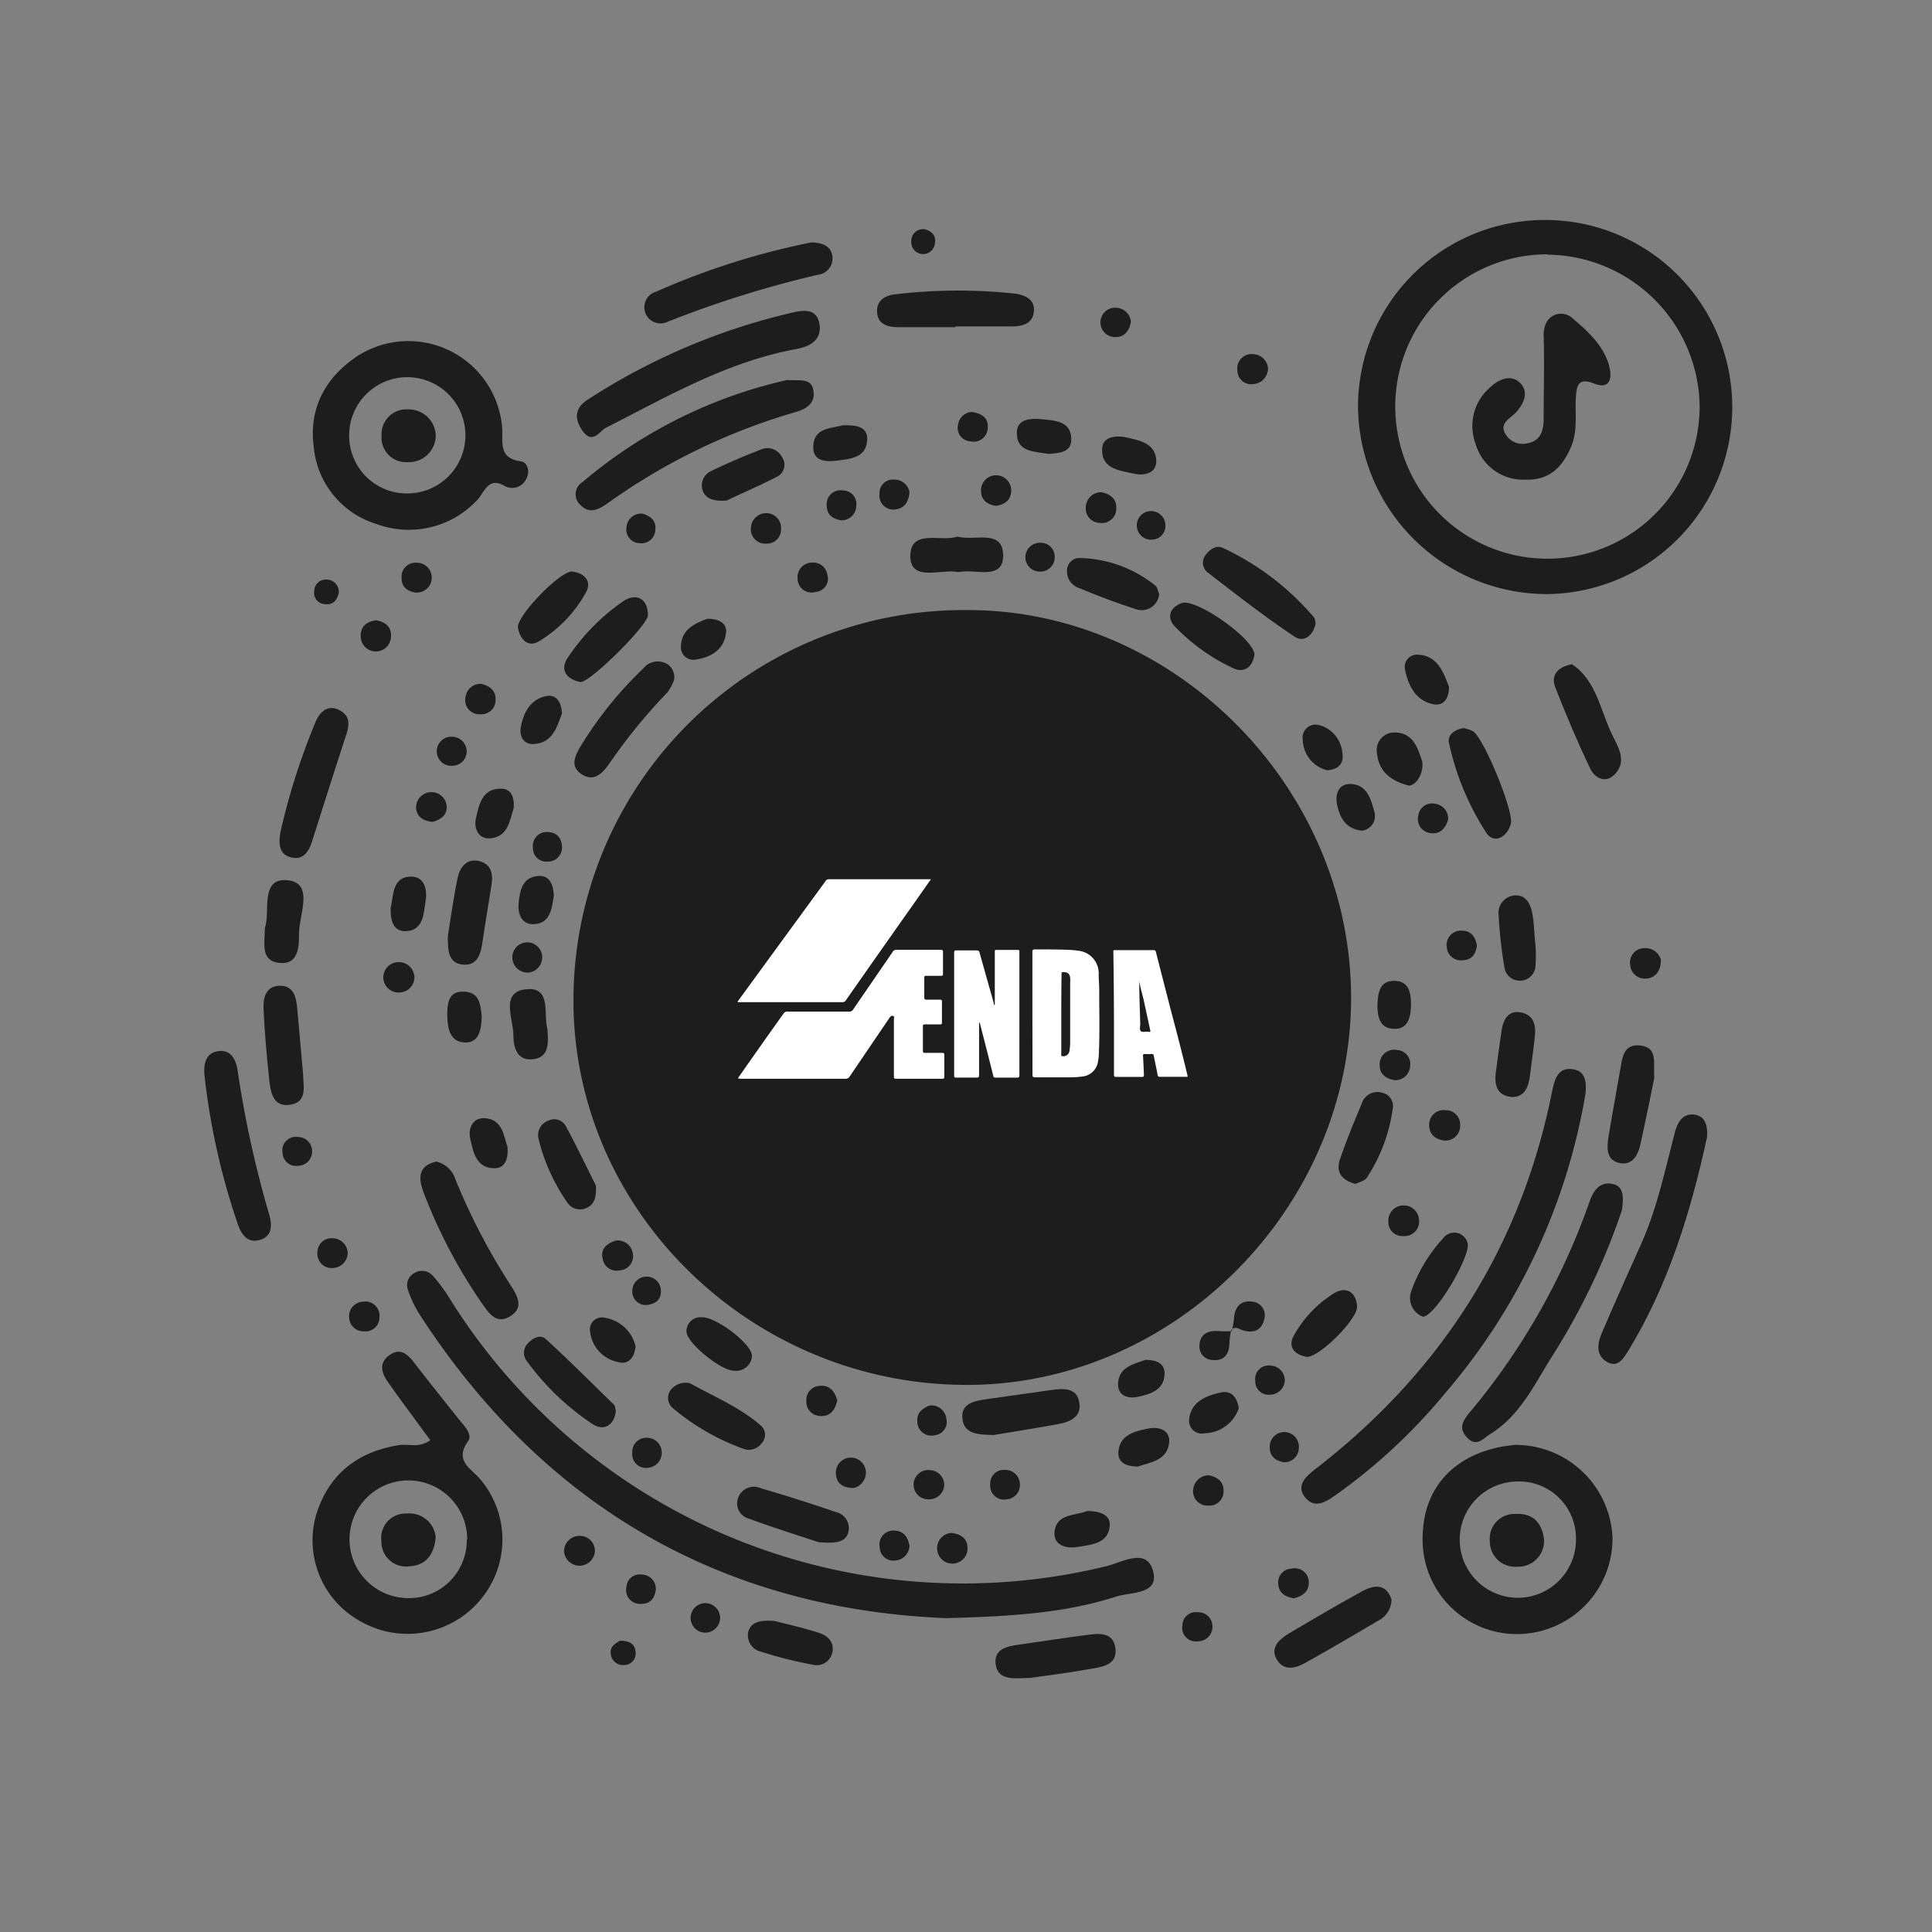 <svg id="图层_1" data-name="图层 1" xmlns="http://www.w3.org/2000/svg" viewBox="0 0 220 220"><rect x="0" y="0" width="220" height="220" fill="#808080" stroke="none"/><defs><style>.cls-1{fill:#1d1d1e;}.cls-2{fill:#fff;}</style></defs><title>二维码-抖音号</title><path class="cls-1" d="M175.9,25.05a21.3,21.3,0,1,1,.11,42.6,21.53,21.53,0,0,1-21.37-21.3A21.26,21.26,0,0,1,175.9,25.05Zm.3,3.91a17.33,17.33,0,1,0,17.34,17.25A17.49,17.49,0,0,0,176.2,29Z"/><path class="cls-1" d="M107.73,184.26c-25-1-45.59-12.35-60-34.66a12.57,12.57,0,0,1-1.27-2.7,1.56,1.56,0,0,1,.73-1.94,1.63,1.63,0,0,1,2.08.3,18.28,18.28,0,0,1,2,2.71A68.84,68.84,0,0,0,126,178.34c1.79-.44,4.5-2.11,5.27.45.84,2.77-2.4,2.48-4.12,3C121.33,183.67,115.32,184.06,107.73,184.26Z"/><path class="cls-1" d="M49,164c-1.53-2.09-3.08-4.16-4.57-6.26-.74-1-1.51-2.29-.22-3.32,1.57-1.25,2.46.13,3.32,1.22,1.55,2,3.09,3.93,4.65,5.89.62.78,1.69,1.78,1.12,2.58-1.57,2.21.27,3.05,1.33,4.27A10.61,10.61,0,0,1,55,181.8a10.8,10.8,0,0,1-13.83,2.89,10.52,10.52,0,0,1-5.08-12.49c1.48-4.43,4.72-6.91,9.34-7.64C46.54,164.39,47.7,164.93,49,164Zm4.2,11.33a6.7,6.7,0,1,0-6.68,6.65A6.57,6.57,0,0,0,53.15,175.28Z"/><path class="cls-1" d="M57.47,55.34c-1.93-1.14-2.33.83-3.18,1.65a10.63,10.63,0,0,1-11.42,2.68,10.15,10.15,0,0,1-7.15-8.83c-.55-4.36,1.3-7.8,4.9-10.24a10.71,10.71,0,0,1,16.55,8c.16,1.61-.54,3.58,2.15,3.93.7.09,1.06,1.1.66,1.88A1.77,1.77,0,0,1,57.47,55.34Zm-11.13.85a6.62,6.62,0,1,0-6.58-6.71A6.57,6.57,0,0,0,46.34,56.19Z"/><path class="cls-1" d="M180.54,124.55a70.13,70.13,0,0,1-16,34.12,64.7,64.7,0,0,1-12.27,11.45c-1.15.8-2.48,1.81-3.64.4s.2-2.49,1.29-3.34c14.17-11,23.24-25.14,26.79-42.75.27-1.32.6-3,2.47-2.66C180.54,122,180.68,123.25,180.54,124.55Z"/><path class="cls-1" d="M172.57,164.53a11.06,11.06,0,0,1,11.05,10.54,10.89,10.89,0,0,1-10.55,11A10.73,10.73,0,0,1,162,175.64C161.8,168.46,166.84,165,172.57,164.53Zm.18,4.17a6.62,6.62,0,1,0,6.71,6.58A6.48,6.48,0,0,0,172.75,168.7Z"/><path class="cls-1" d="M184.68,137.84a76.87,76.87,0,0,1-8,16.7c-2,3.2-3.64,6.71-7,8.76-.7.42-1.5,1.54-2.57.45s-.57-1.92.24-2.91a76.68,76.68,0,0,0,13.65-24c.43-1.24,1.18-2.38,2.72-2C184.83,135.12,184.94,136.21,184.68,137.84Z"/><path class="cls-1" d="M93.36,37.28c0,2.15-2.28,2.38-3.38,2.6-7.63,1.56-14.23,5.4-21,8.84-.7.36-1.53,2-2.71.25-1-1.54-.64-2.64.67-3.47a72.82,72.82,0,0,1,23.71-10C92,35.26,93.19,35.32,93.36,37.28Z"/><path class="cls-1" d="M89.64,43.27c1.43.11,2.82-.3,3,1.32.19,1.4-.92,2-2,2.32A70.42,70.42,0,0,0,69.09,57.38c-1,.69-2,1.15-3,.12a1.63,1.63,0,0,1,.25-2.61A54.38,54.38,0,0,1,89.64,43.27Z"/><path class="cls-1" d="M194.38,129.5c-1.86,8.55-4.4,16.85-9,24.37-.52.84-1.17,1.9-2.34,1.24-1.36-.75-1.15-2.12-.64-3.31,1.46-3.44,3-6.84,4.53-10.26,1.78-4,2.67-8.3,3.77-12.52.29-1.13.86-2.26,2.21-2.1S194.47,128.3,194.38,129.5Z"/><path class="cls-1" d="M23.29,122.49c-.14-1.37.14-2.68,1.71-2.81,1.31-.1,1.89,1,2.06,2.24a121.15,121.15,0,0,0,3.6,16.4c.32,1.11.38,2.41-1,2.85-1.56.49-2.24-.71-2.66-2A79.14,79.14,0,0,1,23.29,122.49Z"/><path class="cls-1" d="M92.41,27.6c1.17.06,2.17.34,2.37,1.53a1.88,1.88,0,0,1-1.65,2.16A120.43,120.43,0,0,0,76,36.65a1.84,1.84,0,1,1-1.3-3.43A84.58,84.58,0,0,1,92.41,27.6Z"/><path class="cls-1" d="M49.68,132.27a3,3,0,0,1,2.17,2,71.83,71.83,0,0,0,6.2,11.93c.74,1.17,1.7,2.58.16,3.61-1.76,1.18-2.63-.42-3.51-1.66A59,59,0,0,1,48.32,136C47.63,134.28,47.5,132.78,49.68,132.27Z"/><path class="cls-1" d="M108.8,37.26h-6.4c-1.21,0-2.4-.25-2.52-1.65s.92-2,2.15-2.11a61,61,0,0,1,13.51-.07c1.22.16,2.33.67,2.19,2.06s-1.32,1.68-2.54,1.68h-6.4Z"/><path class="cls-1" d="M31.94,94.73a76.36,76.36,0,0,1,4-12.54c.47-1.08,1.34-2,2.66-1.35s1.19,1.71.81,2.88c-1.31,4-2.58,8-3.87,12.08-.37,1.15-1,2.17-2.36,1.84S31.68,96.19,31.94,94.73Z"/><path class="cls-1" d="M76.74,77.48A5.71,5.71,0,0,1,76,78.84,63.84,63.84,0,0,0,69.35,87c-.76,1.08-1.73,2.07-3.12,1.16s-.73-2.14-.06-3.27a43.42,43.42,0,0,1,7.06-8.75A2.11,2.11,0,0,1,76,75.63,1.76,1.76,0,0,1,76.74,77.48Z"/><path class="cls-1" d="M158.45,182.13a2.72,2.72,0,0,1-1.59,2.46q-4,2.39-8.11,4.7c-1.15.65-2.48,1.08-3.33-.28s.24-2.31,1.34-3c2.8-1.65,5.6-3.3,8.45-4.86C156.55,180.45,157.86,180.35,158.45,182.13Z"/><path class="cls-1" d="M149.81,71c-.25,1.33-1.32,2.21-2.37,1.51-3.43-2.28-6.68-4.82-9.94-7.34a1.41,1.41,0,0,1-.19-2c.48-.63,1.19-1.13,1.94-.78a30.67,30.67,0,0,1,10.35,7.88C149.75,70.38,149.74,70.68,149.81,71Z"/><path class="cls-1" d="M117.36,191.06c-2,.07-3.83.34-4-1.71-.12-1.74,1.6-1.92,3-2.12,2.35-.33,4.69-.71,7-1,1.47-.19,3.37-.59,3.65,1.44s-1.68,2.16-3.12,2.42C121.61,190.5,119.25,190.79,117.36,191.06Z"/><path class="cls-1" d="M113.11,163.41c-1.58-.07-3.41,0-3.53-2-.11-1.72,1.63-1.93,3-2.12,2.37-.33,4.73-.67,7.09-1,1.42-.19,3-.35,3.25,1.53.2,1.52-1.08,2.11-2.41,2.34C118.06,162.62,115.58,163,113.11,163.41Z"/><path class="cls-1" d="M34.51,122.27c0,1.29.59,3.22-1.47,3.53s-2.25-1.6-2.41-3.09c-.28-2.6-.49-5.22-.62-7.83-.06-1.33.29-2.66,1.95-2.63,1.38,0,1.76,1.2,1.87,2.4C34.05,117.14,34.27,119.62,34.51,122.27Z"/><path class="cls-1" d="M179,75.64c2.65,1.72,3.2,5,4.42,7.69.68,1.51,2,3.23.45,4.85-1,1.06-2.27.45-2.79-.66-1.44-3-2.77-6.16-4-9.31C176.66,77.08,177.12,76,179,75.64Z"/><path class="cls-1" d="M93.21,175.61c-2.07-.69-5-1.6-8-2.7a1.8,1.8,0,0,1-1.12-2.45,1.91,1.91,0,0,1,2.53-1c2.87.85,5.73,1.74,8.56,2.72a1.87,1.87,0,0,1,1.41,2.32C96.29,175.6,95.24,175.78,93.21,175.61Z"/><path class="cls-1" d="M70.13,160.71c-.22,1.57-1.31,2.28-2.61,1.48A29.16,29.16,0,0,1,60,155a1.53,1.53,0,0,1,.14-2.06c.57-.62,1.43-1,2-.47,2.66,2.42,5.21,5,7.78,7.49C70.07,160.08,70.05,160.4,70.13,160.71Z"/><path class="cls-1" d="M51,106.59c.36-2.22.65-4.46,1.12-6.66.25-1.15,1-2.19,2.38-1.89s1.67,1.39,1.48,2.65c-.32,2.11-.69,4.2-1,6.31-.19,1.46-.5,3-2.27,2.84S51,108,51,106.59Z"/><path class="cls-1" d="M188.37,122.78c-.46,2.24-1,4.94-1.59,7.6-.26,1.13-.89,2.3-2.24,2.08-1.65-.27-1.58-1.71-1.38-3,.42-2.58.91-5.15,1.35-7.73.24-1.38.4-2.92,2.34-2.67S188.26,121,188.37,122.78Z"/><path class="cls-1" d="M166.72,82.91a5.45,5.45,0,0,1,1,.35c1.22.71,4.71,9.19,4.32,10.56-.45,1.55-1.89,2.29-2.76,1.06A30.92,30.92,0,0,1,165,84.62C164.79,83.7,165.62,83.05,166.72,82.91Z"/><path class="cls-1" d="M78.57,157.51c2.55,1.44,5.59,2.67,8.07,4.82a1.39,1.39,0,0,1,.1,2,1.79,1.79,0,0,1-2,.68,26.3,26.3,0,0,1-8.09-4.64,1.51,1.51,0,0,1-.34-2A2.15,2.15,0,0,1,78.57,157.51Z"/><path class="cls-1" d="M154.36,134.82c-1.61-.43-2.27-1.38-1.77-2.83.73-2.12,1.58-4.21,2.46-6.28a1.87,1.87,0,0,1,2.4-1.26,1.53,1.53,0,0,1,1.15,1.72,18.85,18.85,0,0,1-3,8C155.31,134.5,154.72,134.63,154.36,134.82Z"/><path class="cls-1" d="M30.17,105.65c.63-1.79-.6-5.69,2.52-5.42s1.39,3.86,1.36,6c0,1.53,0,3.73-2.38,3.4C29.69,109.36,30.12,107.42,30.17,105.65Z"/><path class="cls-1" d="M66.12,77.67c-1.57-.3-2.47-1.38-1.41-2.86A23.9,23.9,0,0,1,71,68.44c1.37-.89,2.76-.4,2.78,1.61C73.81,71.14,67.35,77.59,66.12,77.67Z"/><path class="cls-1" d="M142.85,74.5c-.16,1.35-1.11,2.25-2.49,1.56a22.13,22.13,0,0,1-6.61-4.76c-.92-1-.54-2.15.83-2.63C136.14,68.11,142.66,72.61,142.85,74.5Z"/><path class="cls-1" d="M67.86,135c.06,1.47-.22,2.12-1,2.52a1.75,1.75,0,0,1-2.31-.66,21.66,21.66,0,0,1-3.21-7.11,1.75,1.75,0,0,1,1.1-2.14,1.5,1.5,0,0,1,2,.64C65.75,130.67,66.92,133.14,67.86,135Z"/><path class="cls-1" d="M109,61.1c2,.55,5.23-.93,5.23,2.18,0,2.8-3.1,1.52-4.9,1.84a1.21,1.21,0,0,1-.38,0c-1.93-.3-5.25,1.12-5.29-1.76C103.65,60.14,107.2,61.77,109,61.1Z"/><path class="cls-1" d="M170.31,122.28c.28-2.07.47-3.56.69-5,.19-1.24.8-2.26,2.18-2s1.73,1.34,1.61,2.58c-.14,1.49-.38,3-.55,4.47s-.64,2.67-2.16,2.58C170.2,124.71,170.24,123.13,170.31,122.28Z"/><path class="cls-1" d="M132,67.64a2,2,0,0,1-2.78,1.68c-2.14-.68-4.25-1.49-6.32-2.35a2,2,0,0,1-1.4-2,1.43,1.43,0,0,1,1.45-1.43,14.23,14.23,0,0,1,8.61,3.14C131.8,66.85,131.85,67.31,132,67.64Z"/><path class="cls-1" d="M82.75,57c-1.67.11-2.45-.28-2.75-1.2a1.79,1.79,0,0,1,1-2.17c1.89-.92,3.83-1.74,5.8-2.5a1.84,1.84,0,0,1,2.23.9,1.5,1.5,0,0,1-.55,2.25C86.45,55.34,84.29,56.24,82.75,57Z"/><path class="cls-1" d="M88.18,184.58c1.41.36,3.25.77,5,1.33,1,.31,1.84,1,1.61,2.21a1.83,1.83,0,0,1-2.3,1.43,46.48,46.48,0,0,1-5.83-1.47,1.91,1.91,0,0,1-1.44-2.33C85.6,184.62,86.69,184.48,88.18,184.58Z"/><path class="cls-1" d="M162.06,149.94a2.27,2.27,0,0,1-1.38-2.86,17.53,17.53,0,0,1,3.65-6.07,1.56,1.56,0,0,1,2.76.46C167.68,142.62,163.62,149.72,162.06,149.94Z"/><path class="cls-1" d="M174.85,107.73a15.43,15.43,0,0,1,0,2.22,1.77,1.77,0,0,1-1.68,1.72,1.75,1.75,0,0,1-1.86-1.53,51.38,51.38,0,0,1-.66-5.94,2,2,0,0,1,1.61-2.21c1.44-.22,2,.85,2.22,2S174.69,106.23,174.85,107.73Z"/><path class="cls-1" d="M65.08,65.08c1.32.12,2.41,1,1.63,2.4a14.83,14.83,0,0,1-5.38,5.57c-1.26.72-2.14-.32-2.35-1.57S63.59,65.19,65.08,65.08Z"/><path class="cls-1" d="M148.84,154.51c-1.36-.2-2.3-1.11-1.46-2.51a13.18,13.18,0,0,1,4.62-4.79c1.32-.74,2.47-.06,2.53,1.62C154.58,150.18,150.32,154.5,148.84,154.51Z"/><path class="cls-1" d="M62.34,117.22c.09,1.51.24,3.14-1.59,3.39s-2.3-1.28-2.29-2.72c0-1.92-1.58-5,1.55-5.25C62.83,112.39,61.85,115.57,62.34,117.22Z"/><path class="cls-1" d="M85.63,154.41a1.81,1.81,0,0,1-2,1.68c-1.59,0-5.55-3.27-5.46-4.52A1.59,1.59,0,0,1,79.91,150C81.48,149.92,85.61,153,85.63,154.41Z"/><path class="cls-1" d="M161.94,86.65c.27,1.7-1,3-1.62,2.78-1.68-.46-3.3-1.4-3.51-3.61a2,2,0,0,1,2.07-2.41C161,83.45,161.46,85.33,161.94,86.65Z"/><path class="cls-1" d="M44.49,103.36c.35-1.45.15-3.53,2.35-3.54,1.48,0,1.84,1.45,1.62,2.8s-.21,3.27-2.14,3.41C44.75,106.15,44.44,104.77,44.49,103.36Z"/><path class="cls-1" d="M123.81,172.06c1.35,0,2.66.39,2.56,1.68-.16,2.07-2.15,2.15-3.69,2.42-1.32.22-2.79-.23-2.59-1.8C120.35,172.32,122.49,172.61,123.81,172.06Z"/><path class="cls-1" d="M128.09,49.77c1.68.38,3.52.69,3.58,2.72,0,1.4-1.34,1.72-2.52,1.45-1.65-.36-3.77-.53-3.65-2.86C125.57,49.73,127,49.59,128.09,49.77Z"/><path class="cls-1" d="M165,78.2c0,1.32-.59,2.2-1.75,2-2.08-.41-2.9-2.17-3.27-4a1.41,1.41,0,0,1,1.57-1.65C163.79,74.74,164.37,76.62,165,78.2Z"/><path class="cls-1" d="M141.06,160.36a4.21,4.21,0,0,1-3.88,2.85,1.46,1.46,0,0,1-1.78-1.49c.17-2.11,1.92-2.78,3.64-3.16C140.19,158.31,140.88,159.09,141.06,160.36Z"/><path class="cls-1" d="M119.49,51.69c-1.78-.27-3.75-.24-3.7-2.43,0-1.58,1.6-1.64,2.87-1.52,1.47.14,3.24.22,3.33,2.17C122.07,51.59,120.53,51.57,119.49,51.69Z"/><path class="cls-1" d="M57.8,130.62c.08,1.37-.3,2.41-1.47,2.41-2.11,0-2.43-1.81-2.78-3.35-.28-1.24.31-2.42,1.64-2.35C57.26,127.45,57.35,129.38,57.8,130.62Z"/><path class="cls-1" d="M129.54,167c-1.15,0-2.24-.38-2.19-1.58.09-2.06,1.9-2.45,3.47-2.76,1.18-.23,2.49.21,2.31,1.67C132.88,166.3,131,166.53,129.54,167Z"/><path class="cls-1" d="M58.5,92c-.45,1.41-.64,3.28-2.63,3.46-1.35.13-1.95-1.06-1.67-2.3.35-1.52.67-3.33,2.78-3.35C58.19,89.76,58.58,90.73,58.5,92Z"/><path class="cls-1" d="M96,48.42c1.4,0,2.72.08,2.75,1.51,0,2.19-1.86,2.32-3.44,2.52-1.28.17-2.78.08-2.7-1.62C92.67,48.67,94.68,48.8,96,48.42Z"/><path class="cls-1" d="M54.85,115.63c0,1.82-.41,3.14-1.92,3.08-1.74-.07-1.94-1.63-2-3,0-1.27.05-2.76,1.68-2.79C54.71,112.83,54.7,114.61,54.85,115.63Z"/><path class="cls-1" d="M63.07,102c-.25,1.47-.38,3.18-2.34,3.24-1.39,0-1.78-1.2-1.67-2.42.13-1.38.41-2.87,2.12-3.06C62.63,99.59,63,100.76,63.07,102Z"/><path class="cls-1" d="M80.55,70.46c1.24,0,2.26.44,2.12,1.62-.21,1.81-1.6,2.74-3.33,3a1.43,1.43,0,0,1-1.81-1.41C77.56,71.7,79.08,71,80.55,70.46Z"/><path class="cls-1" d="M64,81.24c-.58,1.48-1,3.3-3.13,3.48-1.26.11-1.77-.87-1.55-2,.32-1.64,1.11-3.11,2.89-3.46C63.39,79.05,63.93,80,64,81.24Z"/><path class="cls-1" d="M130.43,154.85c1.18,0,2.17.34,2.18,1.53,0,1.87-1.56,2.36-3,2.67-1.2.27-2.41-.14-2.29-1.6C127.46,155.66,129.1,155.32,130.43,154.85Z"/><path class="cls-1" d="M72.38,153.34c-.15,1.25-.81,2.08-1.95,1.77a4,4,0,0,1-3.25-3.57,1.37,1.37,0,0,1,1.7-1.48A4.27,4.27,0,0,1,72.38,153.34Z"/><path class="cls-1" d="M155.1,94.59c-1.91-.21-2.55-1.53-2.85-3-.25-1.25.24-2.4,1.65-2.31,1.82.12,2.23,1.8,2.61,3.2A1.68,1.68,0,0,1,155.1,94.59Z"/><path class="cls-1" d="M156.85,114.37c.08-1.28.21-2.65,1.87-2.68s1.94,1.28,1.95,2.59-.22,3-2,2.87C157.06,117.08,156.84,115.69,156.85,114.37Z"/><path class="cls-1" d="M151.12,87.71a3.66,3.66,0,0,1-2.77-3.43,1.49,1.49,0,0,1,1.85-1.72,3.6,3.6,0,0,1,2.66,3.22C153.06,86.93,152.41,87.63,151.12,87.71Z"/><path class="cls-1" d="M164.48,129.88c-1-.14-1.69-.65-1.73-1.65a1.65,1.65,0,0,1,1.85-1.81,1.62,1.62,0,0,1,1.67,1.64A1.69,1.69,0,0,1,164.48,129.88Z"/><path class="cls-1" d="M144.39,42a1.8,1.8,0,0,1-1.69,1.74,1.56,1.56,0,0,1-1.79-1.52,1.63,1.63,0,0,1,1.8-1.89A1.74,1.74,0,0,1,144.39,42Z"/><path class="cls-1" d="M140.27,151.55a10.32,10.32,0,0,0,.24-1.33c.07-1.34.71-2.18,2.08-2a1.55,1.55,0,0,1,1.4,1.88c-.27,1.36-1.19,1.79-2.51,1.37-.44-.14-.86-.52-1.29,0Z"/><path class="cls-1" d="M159.83,137.26a1.74,1.74,0,0,1,1.75,1.62,1.65,1.65,0,0,1-1.77,1.87,1.58,1.58,0,0,1-1.71-1.57A1.74,1.74,0,0,1,159.83,137.26Z"/><path class="cls-1" d="M47.29,67.47c-1-.18-1.62-.7-1.56-1.76a1.57,1.57,0,0,1,1.69-1.63,1.7,1.7,0,1,1-.13,3.39Z"/><path class="cls-1" d="M108.31,174.56c1.23.13,1.92.72,1.86,1.89a1.73,1.73,0,0,1-3.44.1A1.73,1.73,0,0,1,108.31,174.56Z"/><path class="cls-1" d="M42.84,70.63c1.11.21,1.81.81,1.67,2a1.72,1.72,0,0,1-3.43-.09C41,71.36,41.73,70.78,42.84,70.63Z"/><path class="cls-1" d="M87.42,58.44a1.68,1.68,0,0,1,1.52,1.78,1.6,1.6,0,0,1-1.66,1.68A1.64,1.64,0,0,1,85.52,60,1.74,1.74,0,0,1,87.42,58.44Z"/><path class="cls-1" d="M140.19,151.48a10.89,10.89,0,0,0-.19,1.38c0,1.39-.63,2.16-2,2a1.52,1.52,0,0,1-1.42-1.52c0-1.45,1-1.89,2.29-1.76a13.84,13.84,0,0,0,1.44,0Z"/><path class="cls-1" d="M189.13,109.28c0,1.41-.71,2.11-1.76,2.16a1.68,1.68,0,0,1-1.74-1.57,1.64,1.64,0,0,1,1.73-1.9A1.81,1.81,0,0,1,189.13,109.28Z"/><path class="cls-1" d="M75.35,165.3a1.7,1.7,0,0,1-1.49,1.83A1.57,1.57,0,0,1,72,165.39a1.59,1.59,0,0,1,1.64-1.67A1.68,1.68,0,0,1,75.35,165.3Z"/><path class="cls-1" d="M95.82,59.25c-1-.14-1.66-.63-1.68-1.65A1.59,1.59,0,0,1,96,55.85a1.53,1.53,0,0,1,1.5,1.78A1.66,1.66,0,0,1,95.82,59.25Z"/><path class="cls-1" d="M95.34,159.47c-.26,1.16-.86,1.87-2,1.77a1.62,1.62,0,0,1-1.52-1.74,1.6,1.6,0,0,1,1.58-1.69C94.56,157.72,95.08,158.52,95.34,159.47Z"/><path class="cls-1" d="M39.59,142.6A1.73,1.73,0,0,1,38,144.38a1.63,1.63,0,0,1-1.85-1.83A1.6,1.6,0,0,1,37.87,141,1.75,1.75,0,0,1,39.59,142.6Z"/><path class="cls-1" d="M92.42,64.06a1.65,1.65,0,0,1,1.81,1.46,1.5,1.5,0,0,1-1.34,1.88,1.59,1.59,0,0,1-2.07-1.56A1.66,1.66,0,0,1,92.42,64.06Z"/><path class="cls-1" d="M103.56,176a1.73,1.73,0,0,1-1.64,1.7,1.56,1.56,0,0,1-1.75-1.52,1.58,1.58,0,0,1,1.74-1.88C102.9,174.34,103.4,175.06,103.56,176Z"/><path class="cls-1" d="M66.19,174.9a1.7,1.7,0,0,1,1.55,1.76,1.76,1.76,0,0,1-3.51,0A1.76,1.76,0,0,1,66.19,174.9Z"/><path class="cls-1" d="M147.32,182c-.92-.16-1.68-.56-1.76-1.58a1.56,1.56,0,0,1,1.47-1.79,1.6,1.6,0,0,1,2,1.67C149,181.3,148.24,181.79,147.32,182Z"/><path class="cls-1" d="M74.68,181c-.12,1-.64,1.64-1.64,1.63a1.57,1.57,0,0,1-1.71-1.89,1.52,1.52,0,0,1,1.78-1.44A1.62,1.62,0,0,1,74.68,181Z"/><path class="cls-1" d="M168.18,107.65c-.12,1-.57,1.66-1.61,1.69a1.6,1.6,0,0,1-1.82-1.47,1.63,1.63,0,0,1,1.78-1.89C167.52,106,168,106.68,168.18,107.65Z"/><path class="cls-1" d="M138.06,185.21a1.63,1.63,0,0,1-1.61,1.68,1.55,1.55,0,0,1-1.81-1.8,1.53,1.53,0,0,1,1.75-1.5A1.6,1.6,0,0,1,138.06,185.21Z"/><path class="cls-1" d="M54.79,77.87c1.06.25,1.69.83,1.64,1.83a1.59,1.59,0,0,1-1.7,1.63,1.61,1.61,0,0,1-1.71-2A1.72,1.72,0,0,1,54.79,77.87Z"/><path class="cls-1" d="M110.66,46.91c1.2.19,1.88.71,1.82,1.73a1.61,1.61,0,0,1-2,1.61,1.52,1.52,0,0,1-1.39-1.84A1.68,1.68,0,0,1,110.66,46.91Z"/><path class="cls-1" d="M107.52,169.14a1.71,1.71,0,0,1-1.74,1.59,1.67,1.67,0,1,1,.17-3.32A1.68,1.68,0,0,1,107.52,169.14Z"/><path class="cls-1" d="M128.78,36.62c-.18,1.12-.8,1.78-1.74,1.76a1.67,1.67,0,1,1,.11-3.33A1.75,1.75,0,0,1,128.78,36.62Z"/><path class="cls-1" d="M113.39,57.6c-1-.16-1.66-.67-1.68-1.67a1.72,1.72,0,1,1,3.43.07C115.08,57,114.35,57.48,113.39,57.6Z"/><path class="cls-1" d="M125.39,56.05c1.12.2,1.74.82,1.72,1.75a1.64,1.64,0,0,1-1.89,1.74,1.62,1.62,0,0,1-1.58-1.7A1.75,1.75,0,0,1,125.39,56.05Z"/><path class="cls-1" d="M146.21,166.51c-.94-.15-1.62-.67-1.62-1.65a1.66,1.66,0,1,1,3.31,0A1.65,1.65,0,0,1,146.21,166.51Z"/><path class="cls-1" d="M47.18,111.17A1.71,1.71,0,0,1,45.64,113a1.73,1.73,0,1,1-.24-3.44A1.75,1.75,0,0,1,47.18,111.17Z"/><path class="cls-1" d="M164.9,93.31c-.24.92-.85,1.64-1.78,1.57a1.62,1.62,0,0,1-1.62-2,1.58,1.58,0,0,1,1.89-1.36A1.71,1.71,0,0,1,164.9,93.31Z"/><path class="cls-1" d="M97.2,169.44c-1.2,0-1.92-.52-2-1.49a1.71,1.71,0,1,1,3.4-.28A1.79,1.79,0,0,1,97.2,169.44Z"/><path class="cls-1" d="M49.26,93.59c-1.09-.11-1.78-.58-1.88-1.55a1.75,1.75,0,0,1,3.47-.4C51,92.85,50.16,93.33,49.26,93.59Z"/><path class="cls-1" d="M82,184.35a1.7,1.7,0,0,1-1.77,1.56,1.68,1.68,0,1,1,.25-3.35A1.69,1.69,0,0,1,82,184.35Z"/><path class="cls-1" d="M137.69,168c1.08.24,1.68.82,1.64,1.82a1.6,1.6,0,0,1-1.72,1.62,1.63,1.63,0,0,1-1.71-2A1.76,1.76,0,0,1,137.69,168Z"/><path class="cls-1" d="M53.14,85.47a1.65,1.65,0,0,1-1.57,1.73,1.66,1.66,0,1,1-.13-3.31A1.69,1.69,0,0,1,53.14,85.47Z"/><path class="cls-1" d="M70.15,141.26a1.74,1.74,0,0,1,1.9,1.41,1.63,1.63,0,0,1-1.55,2,1.61,1.61,0,0,1-1.88-1.37C68.37,142.16,69.13,141.57,70.15,141.26Z"/><path class="cls-1" d="M103.56,56c-.07,1.15-.57,1.87-1.55,2a1.59,1.59,0,0,1-1.86-1.78,1.53,1.53,0,0,1,1.66-1.61A1.74,1.74,0,0,1,103.56,56Z"/><path class="cls-1" d="M35.54,131.11a1.62,1.62,0,0,1-1.61,1.64,1.52,1.52,0,0,1-1.75-1.45,1.54,1.54,0,0,1,1.74-1.83A1.62,1.62,0,0,1,35.54,131.11Z"/><path class="cls-1" d="M39.76,150.07a1.65,1.65,0,0,1,1.54-1.84A1.62,1.62,0,0,1,43.21,150a1.58,1.58,0,0,1-1.71,1.6A1.63,1.63,0,0,1,39.76,150.07Z"/><path class="cls-1" d="M105.85,160.05a1.7,1.7,0,0,1,1.91,1.49,1.52,1.52,0,0,1-1.3,1.89,1.6,1.6,0,0,1-2-1.59C104.36,160.85,105.1,160.34,105.85,160.05Z"/><path class="cls-1" d="M64,96.53a1.6,1.6,0,0,1-1.65,1.58,1.52,1.52,0,0,1-1.66-1.57,1.58,1.58,0,0,1,1.81-1.78C63.5,94.82,64,95.55,64,96.53Z"/><path class="cls-1" d="M120.1,63.38a1.63,1.63,0,0,1-1.63,1.71,1.64,1.64,0,1,1-.13-3.28A1.59,1.59,0,0,1,120.1,63.38Z"/><path class="cls-1" d="M116.13,168.9a1.63,1.63,0,0,1-1.48,1.83,1.58,1.58,0,0,1-1.89-1.72,1.54,1.54,0,0,1,1.64-1.63A1.66,1.66,0,0,1,116.13,168.9Z"/><path class="cls-1" d="M132.7,59.69a1.57,1.57,0,0,1-1.47,1.76,1.63,1.63,0,1,1,1.47-1.76Z"/><path class="cls-1" d="M158.8,123c-1-.17-1.72-.71-1.69-1.7a1.65,1.65,0,0,1,2-1.73,1.58,1.58,0,0,1,1.46,1.84A1.68,1.68,0,0,1,158.8,123Z"/><path class="cls-1" d="M60.15,110.75a1.74,1.74,0,0,1-1.8-1.56,1.7,1.7,0,1,1,3.39-.18A1.73,1.73,0,0,1,60.15,110.75Z"/><path class="cls-1" d="M73.66,148.6A1.53,1.53,0,0,1,72,147a1.63,1.63,0,0,1,3.26,0C75.29,148,74.64,148.49,73.66,148.6Z"/><path class="cls-1" d="M146.3,157.22a1.7,1.7,0,0,1-1.69,1.6,1.52,1.52,0,0,1-1.67-1.55,1.55,1.55,0,0,1,1.8-1.76A1.67,1.67,0,0,1,146.3,157.22Z"/><path class="cls-1" d="M70.58,186.83c1.14,0,1.71.39,1.79,1.24a1.32,1.32,0,0,1-1.26,1.53,1.4,1.4,0,0,1-1.56-1.27C69.41,187.42,70.17,187.13,70.58,186.83Z"/><path class="cls-1" d="M73.14,58.49c1,.27,1.61.83,1.48,1.86a1.58,1.58,0,0,1-1.82,1.5A1.56,1.56,0,0,1,71.34,60,1.67,1.67,0,0,1,73.14,58.49Z"/><path class="cls-1" d="M38.58,67.49c-.18.86-.65,1.4-1.53,1.31a1.28,1.28,0,0,1-1.27-1.49A1.33,1.33,0,0,1,37.27,66,1.4,1.4,0,0,1,38.58,67.49Z"/><path class="cls-1" d="M105.26,26.1c.84.2,1.37.75,1.2,1.6a1.35,1.35,0,0,1-2.69-.24A1.34,1.34,0,0,1,105.26,26.1Z"/><path class="cls-1" d="M181.51,43.67c-1.94-.77-2,.43-2.08,1.85-.07,1.83.24,3.66-.59,5.49-1,2.3-2.52,3.69-5.11,3.61a5.64,5.64,0,0,1-5.7-4.07,5.79,5.79,0,0,1,1.71-6.49c1-.93,2.36-1.45,3.36-.45s.48,2.26-.44,3.32c-.66.74-2.14,1.26-1.09,2.71a2.26,2.26,0,0,0,2.35.84c1.56-.28,1.85-1.48,1.86-2.83,0-3.13.09-6.26,0-9.39-.06-2.54,2.05-3,3.15-2.13,1.8,1.52,3.83,3.28,4.37,5.82C183.53,43,183.37,44.41,181.51,43.67Z"/><path class="cls-1" d="M49.61,175c-.14,2.07-1.18,3.27-3,3.36a2.81,2.81,0,0,1-3.18-2.87,2.77,2.77,0,0,1,2.9-3.14A3,3,0,0,1,49.61,175Z"/><path class="cls-1" d="M49.62,49.62a3.05,3.05,0,0,1-3.17,3,2.79,2.79,0,0,1-3-3,2.83,2.83,0,0,1,3.07-3A3.07,3.07,0,0,1,49.62,49.62Z"/><path class="cls-1" d="M175.82,175.28a2.93,2.93,0,0,1-3,3.12,2.88,2.88,0,0,1-3.17-2.92,2.81,2.81,0,0,1,3-3.08C174.54,172.3,175.59,173.4,175.82,175.28Z"/><path class="cls-1" d="M110.19,69.47A44.44,44.44,0,0,0,65.3,113.93c0,24,20.3,43.8,44.84,43.77,23.67,0,43.72-20.26,43.71-44.1S133.84,69.46,110.19,69.47Z"/><path class="cls-2" d="M84.05,122.81a.62.62,0,0,1,.15-.28c1.65-2.36,3.31-4.72,5-7.08a.52.52,0,0,1,.49-.26h7a.47.47,0,0,0,.46-.24l4.5-6.56a.47.47,0,0,1,.44-.23q2.48,0,5,0c.21,0,.29,0,.29.28,0,.81,0,1.62,0,2.43,0,.2-.05.26-.25.25h-1.65c-.16,0-.23,0-.23.22q0,1.13,0,2.25c0,.2.07.24.25.24H107c.21,0,.27.06.26.27q0,1.16,0,2.31c0,.18,0,.24-.23.24h-1.68c-.18,0-.26,0-.26.25q0,1.38,0,2.76c0,.19.06.23.24.23h1.92c.19,0,.28,0,.28.26q0,1.23,0,2.46c0,.19-.07.23-.24.23q-2.62,0-5.25,0c-.25,0-.25-.11-.25-.28q0-3.27,0-6.52c0-.12.1-.29-.1-.35s-.3.07-.41.22l-4.51,6.65a.55.55,0,0,1-.53.28c-4,0-7.93,0-11.89,0Z"/><path class="cls-2" d="M106,100.13l-2.37,3.37q-3.66,5.19-7.3,10.39a.43.43,0,0,1-.38.23c-4,0-7.94,0-11.91,0H84c0-.12.08-.18.13-.26L94,100.34a.43.43,0,0,1,.38-.22H106Z"/><path class="cls-2" d="M117.56,115.42q0-3.49,0-7c0-.25.07-.32.32-.31,1.33,0,2.66,0,4,.06a8.65,8.65,0,0,1,.89.09,2.58,2.58,0,0,1,2.34,2.68c0,.63.07,1.27.06,1.91,0,2.45.07,4.89-.05,7.33a4.62,4.62,0,0,1-.08.65,2,2,0,0,1-1.86,1.76,9.69,9.69,0,0,1-1.2.09h-4.11c-.24,0-.3-.07-.3-.3Q117.57,118.92,117.56,115.42Zm3.29,0V120c0,.1-.07.25.14.27a.71.71,0,0,0,.8-.64,6.77,6.77,0,0,0,.07-1v-6.67a4.43,4.43,0,0,0,0-.63c-.06-.44-.24-.59-.69-.64-.24,0-.3,0-.29.29C120.86,112.45,120.85,114,120.85,115.45Z"/><path class="cls-2" d="M113.28,114.4v-4.71c0-.44,0-.88,0-1.32,0-.15,0-.2.19-.2q1.22,0,2.43,0c.15,0,.2.06.18.2a.75.75,0,0,0,0,.15v13.84c0,.27,0,.36-.33.35-.77,0-1.54,0-2.31,0-.21,0-.3,0-.35-.26-.49-2-1-3.93-1.5-5.9a.29.29,0,0,0-.1-.13c0,.09,0,.17,0,.26,0,1.91,0,3.82,0,5.74,0,.23-.06.3-.3.29h-2.28c-.18,0-.26,0-.26-.24v-14c0-.21.06-.25.25-.25.75,0,1.5,0,2.25,0,.25,0,.35.06.41.3.52,1.89,1.06,3.77,1.59,5.66,0,.09,0,.18.08.28Z"/><path class="cls-2" d="M135.24,122.62h-1.71c-.45,0-.9,0-1.35,0-.23,0-.33,0-.38-.29-.11-.69-.28-1.37-.41-2.06,0-.19-.11-.27-.31-.25a3.64,3.64,0,0,1-.66,0c-.2,0-.28,0-.26.26.05.69.06,1.38.1,2.07,0,.2,0,.28-.24.28H127.1c-.2,0-.25-.06-.25-.25,0-1.57,0-3.14,0-4.71q0-4.65-.07-9.28c0-.16,0-.2.2-.2,1.46,0,2.92,0,4.38,0,.19,0,.23.08.27.23.56,2.2,1.13,4.4,1.69,6.59q1,3.73,1.91,7.47S135.23,122.56,135.24,122.62Zm-5.51-10.84,0,0c0,1.61.07,3.22.11,4.82,0,.29-.11.68.08.83s.55,0,.84.06.24-.08.2-.26l-.78-3.6C130,113,129.86,112.4,129.73,111.78Z"/></svg>